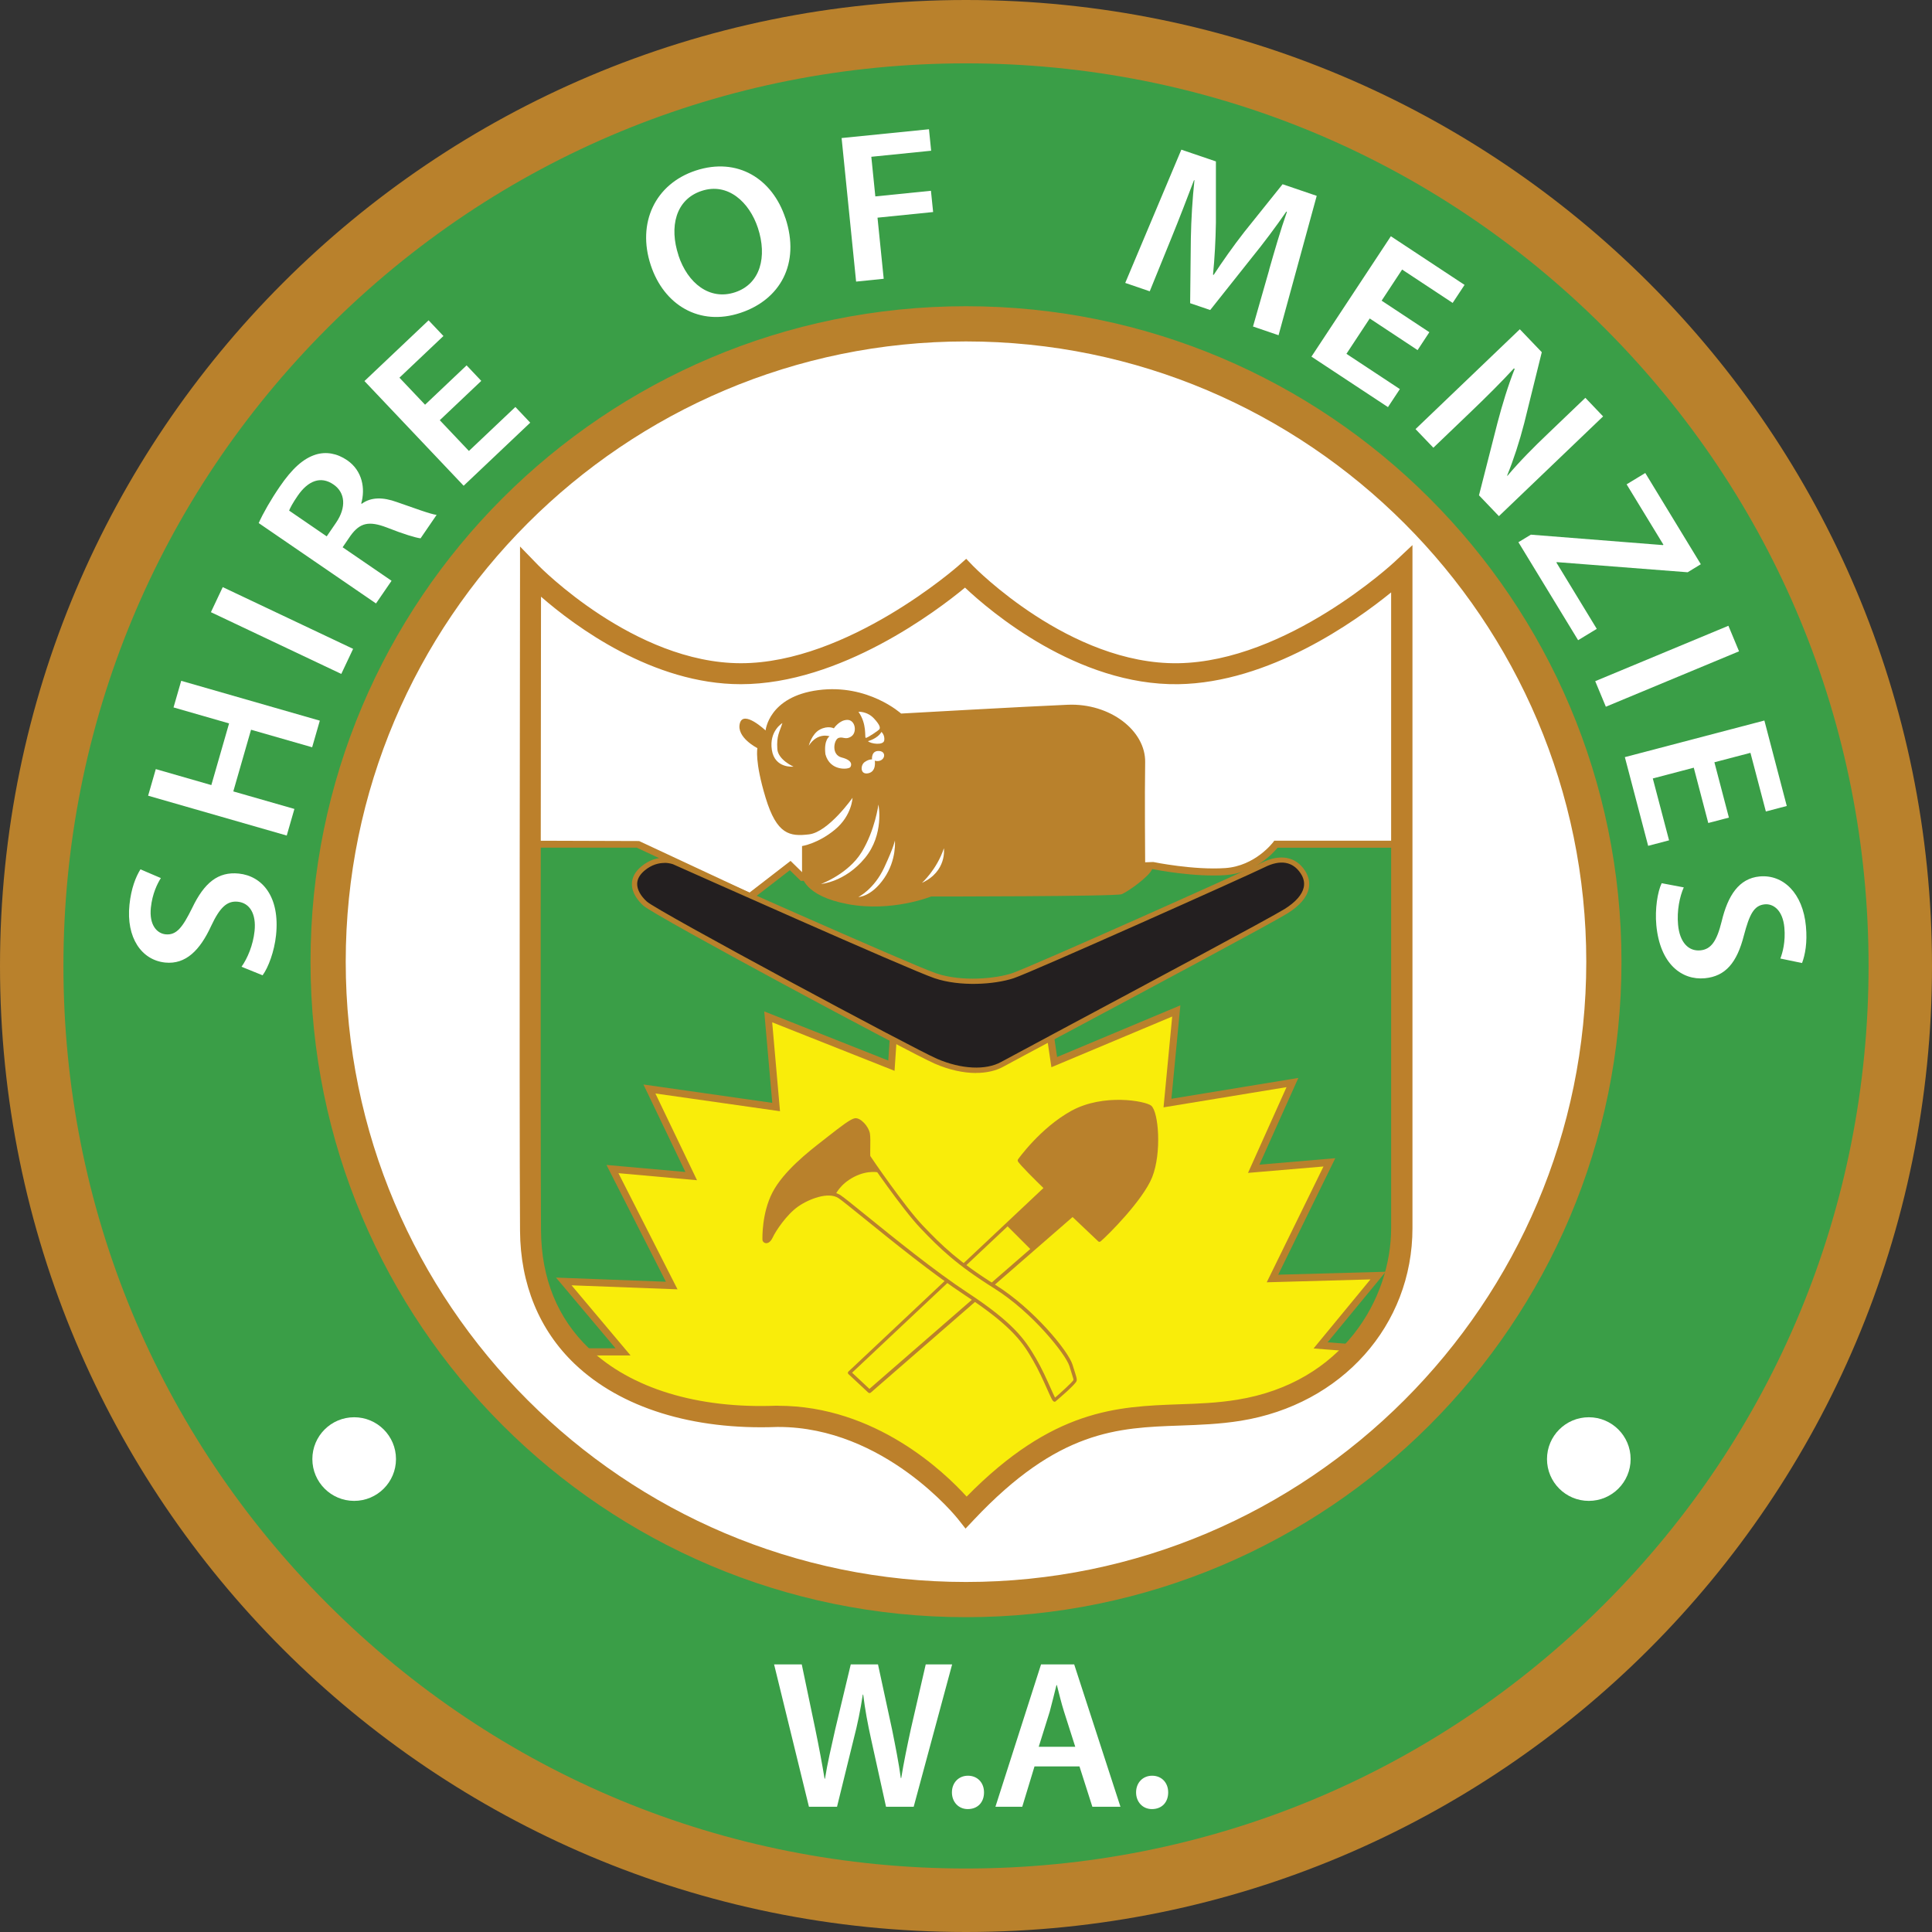 <?xml version="1.0" encoding="UTF-8"?><svg id="artwork" xmlns="http://www.w3.org/2000/svg" viewBox="0 0 274.44 274.44"><rect x="0" y="0" width="274.44" height="274.44" fill="#333333" stroke="none"/><defs><style>.cls-1{fill:#231f20;}.cls-2{fill:#fff;}.cls-3{fill:#3a9e47;}.cls-4{fill:#f9ed0a;}.cls-5{fill:#b9812c;}.cls-6{fill:#bc802b;}</style></defs><path class="cls-3" d="M137.22,269.94c-73.18,0-132.72-59.54-132.72-132.72S64.04,4.5,137.22,4.5s132.72,59.54,132.72,132.72-59.54,132.72-132.72,132.72Z"/><path class="cls-5" d="M137.22,9c34.25,0,66.45,13.34,90.66,37.55,24.22,24.22,37.55,56.42,37.55,90.66s-13.34,66.45-37.55,90.66c-24.22,24.22-56.42,37.55-90.66,37.55s-66.45-13.34-90.66-37.55c-24.22-24.22-37.55-56.42-37.55-90.66s13.34-66.45,37.55-90.66c24.22-24.22,56.42-37.55,90.66-37.55M137.22,0C61.43,0,0,61.43,0,137.22s61.43,137.22,137.22,137.22,137.22-61.43,137.22-137.22S213,0,137.22,0h0Z"/><path class="cls-2" d="M137.22,227.23c-49.96,0-90.61-40.65-90.61-90.61s40.65-90.61,90.61-90.61,90.61,40.65,90.61,90.61-40.65,90.61-90.61,90.61Z"/><path class="cls-5" d="M137.22,48.5c48.58,0,88.11,39.53,88.11,88.11s-39.53,88.11-88.11,88.11-88.11-39.53-88.11-88.11,39.53-88.11,88.11-88.11M137.22,43.5c-51.42,0-93.11,41.69-93.11,93.11s41.69,93.11,93.11,93.11,93.11-41.69,93.11-93.11-41.69-93.11-93.11-93.11h0Z"/><path class="cls-2" d="M34.32,137.31c.83-1.17,1.63-3.05,1.84-5.05.26-2.48-.71-4-2.38-4.17-1.54-.16-2.56.83-3.78,3.43-1.58,3.44-3.6,5.51-6.54,5.21-3.36-.35-5.56-3.54-5.07-8.22.24-2.32.9-3.96,1.56-5.02l2.9,1.24c-.48.76-1.21,2.19-1.42,4.2-.26,2.48.87,3.66,2.08,3.79,1.57.16,2.43-1,3.79-3.75,1.72-3.59,3.69-5.18,6.62-4.88,3.3.34,5.87,3.25,5.29,8.76-.24,2.29-1.09,4.58-1.91,5.69l-2.99-1.21Z"/><path class="cls-2" d="M22.13,109.25l7.89,2.27,2.52-8.76-7.89-2.27,1.09-3.78,19.69,5.66-1.09,3.78-8.68-2.49-2.52,8.76,8.68,2.49-1.09,3.78-19.69-5.66,1.09-3.78Z"/><path class="cls-2" d="M31.64,83.4l18.52,8.77-1.68,3.56-18.52-8.77,1.68-3.56Z"/><path class="cls-2" d="M36.75,74.3c.62-1.39,1.7-3.29,2.99-5.17,1.75-2.56,3.33-4,5.12-4.56,1.45-.44,3-.19,4.46.81,2.18,1.5,2.59,4.07,1.99,6.13l.08.05c1.34-.98,3.04-.94,4.96-.25,2.5.86,4.79,1.73,5.67,1.83l-2.28,3.33c-.68-.08-2.37-.58-4.8-1.54-2.57-.98-3.83-.65-5.15,1.17l-1.12,1.64,6.95,4.76-2.21,3.22-16.65-11.41ZM46.41,76.19l1.32-1.93c1.5-2.19,1.32-4.29-.36-5.44-1.83-1.26-3.63-.51-5.08,1.6-.71,1.03-1.08,1.74-1.22,2.11l5.34,3.66Z"/><path class="cls-2" d="M68.37,54.1l-5.9,5.59,4.14,4.37,6.6-6.25,2.11,2.23-9.46,8.96-14.09-14.87,9.11-8.63,2.11,2.23-6.25,5.92,3.64,3.84,5.9-5.59,2.09,2.21Z"/><path class="cls-2" d="M111.57,30.97c2.15,6.52-.78,11.62-6.41,13.48-5.8,1.92-10.84-1.1-12.72-6.78-1.98-6,.61-11.53,6.38-13.44,5.96-1.96,10.9,1.17,12.74,6.74ZM96.37,36.27c1.31,3.98,4.45,6.44,8.04,5.25,3.62-1.19,4.59-5.07,3.25-9.14-1.21-3.67-4.27-6.5-8-5.26-3.71,1.22-4.61,5.14-3.28,9.15Z"/><path class="cls-2" d="M119.54,19.61l12.42-1.25.31,3.05-8.5.86.57,5.63,7.9-.8.31,3.02-7.9.8.88,8.68-3.92.4-2.06-20.39Z"/><path class="cls-2" d="M180.28,38.32c.73-2.55,1.61-5.62,2.53-8.23l-.09-.03c-1.47,2.13-3.21,4.46-4.95,6.6l-5.86,7.38-2.85-.97.1-9.22c.05-2.74.23-5.64.51-8.24l-.06-.02c-.95,2.5-2.12,5.54-3.18,8.14l-3.11,7.65-3.48-1.19,7.97-18.93,4.91,1.67v8.71c-.04,2.52-.18,5.04-.41,7.38l.09.03c1.26-1.92,2.77-4.07,4.33-6.07l5.46-6.81,4.85,1.65-5.42,19.8-3.63-1.24,2.3-8.05Z"/><path class="cls-2" d="M201.35,49.72l-6.78-4.48-3.31,5.02,7.59,5.01-1.69,2.56-10.87-7.17,11.28-17.1,10.47,6.91-1.69,2.56-7.18-4.74-2.91,4.42,6.78,4.48-1.67,2.54Z"/><path class="cls-2" d="M201.09,60.94l14.8-14.17,3.12,3.26-2.5,10.1c-.67,2.59-1.5,5.16-2.42,7.41l.04.05c1.78-2.1,3.64-3.98,5.91-6.14l5.16-4.94,2.52,2.64-14.8,14.17-2.83-2.96,2.63-10.31c.67-2.55,1.5-5.29,2.44-7.65l-.11-.07c-1.8,1.95-3.71,3.86-6.15,6.2l-5.29,5.07-2.52-2.63Z"/><path class="cls-2" d="M217.47,75.95l18.74,1.48.08-.05-5.23-8.58,2.65-1.61,7.89,12.96-1.87,1.14-18.57-1.44-.08.05,5.74,9.43-2.65,1.61-8.48-13.92,1.77-1.07Z"/><path class="cls-2" d="M247.03,92.52l-18.92,7.87-1.51-3.63,18.92-7.87,1.51,3.63Z"/><path class="cls-2" d="M242.66,116.91l-2.06-7.86-5.82,1.53,2.31,8.79-2.97.78-3.31-12.6,19.82-5.2,3.18,12.14-2.97.78-2.19-8.33-5.12,1.34,2.06,7.86-2.94.77Z"/><path class="cls-2" d="M239.18,126.05c-.58,1.31-1,3.31-.81,5.32.23,2.49,1.48,3.78,3.15,3.63,1.54-.14,2.35-1.31,3.04-4.11.88-3.68,2.45-6.11,5.39-6.39,3.36-.31,6.15,2.38,6.58,7.07.22,2.33-.11,4.06-.55,5.23l-3.08-.64c.32-.83.75-2.39.57-4.39-.23-2.49-1.57-3.42-2.78-3.31-1.57.15-2.18,1.46-2.97,4.42-.98,3.85-2.6,5.8-5.54,6.08-3.3.31-6.39-2.04-6.9-7.55-.21-2.3.17-4.71.76-5.95l3.17.6Z"/><path class="cls-3" d="M75.66,119.93s14.95,0,14.91,0l15.95,7.45,5.72-4.42,1.71,1.67,49.77-1.67s5.77,1.17,10.34.86,7.19-3.89,7.19-3.89h17.88v56.43c0,6.58-4.99,21.85-22.47,23.84s-24.74-.09-39.4,14.62c0,0-10.27-14.64-31.39-13.63s-30.56-15.12-30.55-25.62c.02-10.5.35-55.64.35-55.64Z"/><path class="cls-5" d="M137.18,215.59l-.34-.49c-.1-.14-10.36-14.4-30.95-13.42-11.47.55-18.69-3.93-22.72-7.79-6.17-5.89-8.36-13.33-8.35-18.33.02-10.38.34-55.19.35-55.64v-.5s15.62.05,15.62.05l15.68,7.32,5.83-4.5,1.87,1.83,49.61-1.67h.06c.06.02,5.76,1.17,10.2.86,4.27-.29,6.79-3.65,6.82-3.69l.15-.2h18.63s0,56.93,0,56.93c0,5.64-4.21,22.21-22.92,24.34-2.91.33-5.6.55-7.96.75-12.28,1.02-19.04,1.58-31.14,13.72l-.42.42ZM107.9,200.64c17.68,0,27.45,11,29.39,13.42,12.12-12.01,19.39-12.61,31.36-13.61,2.48-.21,5.04-.42,7.93-.75,17.98-2.05,22.03-17.94,22.03-23.35v-55.93h-17.13c-.65.8-3.24,3.6-7.4,3.89-4.39.3-9.76-.73-10.41-.86l-49.92,1.68-1.55-1.52-5.62,4.34-16.13-7.54h-14.3c-.04,4.96-.33,45.36-.34,55.14,0,4.79,2.1,11.93,8.04,17.6,3.89,3.72,10.87,8.04,21.98,7.51.7-.03,1.39-.05,2.07-.05Z"/><path class="cls-4" d="M83.58,192.03h4.92l-8.42-10,15.33.58-8.42-16.54,11.19,1-5.94-12.38,18,2.56-1.12-12.81,17.5,6.94.31-4.69,22.19-.06.62,4.25,17.33-7.27-1.25,13.08,17.75-2.92-5.5,12.25,10.75-.92-8.08,16.5,15-.42-8.17,9.92,4.25.33s-6.83,9.75-21.25,9.67-23.67,3.75-33.33,13.71c0,0-8.17-12.62-26.88-13.62s-26.29-5.58-26.79-9.17Z"/><path class="cls-5" d="M137.17,215.62l-.34-.53c-.08-.12-8.27-12.42-26.48-13.4-19.28-1.03-26.73-5.81-27.26-9.6l-.08-.57h4.42l-8.45-10.04,15.61.59-8.44-16.59,11.21,1-5.96-12.43,18.3,2.61-1.14-12.99,17.62,6.98.3-4.47,23.09-.07.59,4.04,17.51-7.34-1.27,13.27,18.03-2.96-5.53,12.32,10.78-.92-8.11,16.55,15.27-.42-8.25,10.02,4.17.33-.5.72c-.07.1-7.09,9.88-21.48,9.88-.21,0-.42,0-.63,0-13.93,0-23.08,3.82-32.53,13.56l-.44.45ZM84.23,192.53c1.08,2.81,7.52,7.17,26.17,8.17,16.6.89,25.12,10.96,26.91,13.35,9.51-9.64,18.8-13.43,32.82-13.43.21,0,.42,0,.63,0,11.58,0,18.19-6.54,20.09-8.74l-4.26-.33,8.08-9.81-14.73.41,8.06-16.45-10.72.91,5.47-12.18-17.47,2.87,1.23-12.9-17.16,7.2-.66-4.46-21.29.06-.33,4.91-17.38-6.89,1.11,12.63-17.7-2.52,5.91,12.32-11.16-1,8.39,16.5-15.05-.57,8.38,9.96h-5.35Z"/><path class="cls-4" d="M148.57,168.76s-3.59-3.48-3.78-3.92c0,0,3.07-4.39,7.51-6.83s10.37-1.35,11.06-.75c.94.81,1.42,6.44.06,9.85-1.28,3.23-6.35,8.27-7.26,9.04l-3.82-3.61-28.86,25.1-2.81-2.62,27.89-26.25Z"/><path class="cls-5" d="M123.5,197.88c-.06,0-.12-.02-.17-.07l-2.81-2.62c-.05-.05-.08-.11-.08-.18s.03-.14.08-.18l27.7-26.07c-1.01-.98-3.46-3.4-3.64-3.82-.03-.08-.02-.17.02-.24.03-.04,3.16-4.47,7.59-6.91,4.57-2.51,10.57-1.39,11.35-.72,1.05.91,1.49,6.7.13,10.14-1.31,3.29-6.35,8.31-7.33,9.13-.1.08-.24.08-.33,0l-3.65-3.46-28.68,24.95s-.11.06-.16.06ZM121.05,195l2.45,2.29,28.69-24.95c.1-.08.24-.08.34,0l3.65,3.45c1.25-1.13,5.84-5.79,7.02-8.79,1.32-3.32.83-8.86,0-9.57-.62-.54-6.5-1.57-10.78.78-3.9,2.14-6.77,5.87-7.33,6.62.39.5,2.09,2.22,3.65,3.73.05.05.08.11.08.18s-.03.13-.08.18l-27.7,26.07Z"/><path class="cls-4" d="M108.56,176.09s-.12-3.62,1.4-6.56,5.04-5.71,7.02-7.25,3.85-3.06,4.5-3.17,1.71,1.1,1.85,1.96-.04,3.04.08,3.27,4.92,7.23,7.5,9.94,4.96,5.08,10.42,8.5,10.25,9.42,10.79,11.17.62,1.88.58,2.17-2.67,2.62-2.88,2.75-1.38-3.17-2.88-5.75-3.01-4.92-9.74-9.33-16.45-12.79-17.97-13.79-4.4.06-6.04,1.23-3.23,3.54-3.67,4.48-.98.69-.98.4Z"/><path class="cls-5" d="M149.86,199.13l-.13-.03c-.21-.07-.33-.31-.98-1.77-.51-1.15-1.22-2.73-2.01-4.09-1.34-2.31-2.73-4.7-9.66-9.25-4.57-3-10.45-7.77-14.35-10.93-1.83-1.48-3.15-2.55-3.63-2.87-1.44-.95-4.24.14-5.76,1.22-1.61,1.14-3.15,3.45-3.58,4.38-.39.83-.85.83-1.04.79-.24-.05-.42-.26-.42-.5,0-.19-.1-3.74,1.42-6.68,1.57-3.03,5.16-5.83,7.09-7.33l.69-.54c2.04-1.6,3.32-2.58,3.93-2.68.82-.13,1.97,1.18,2.14,2.16.08.47.06,1.3.05,2.03,0,.47-.02,1.06.01,1.18.12.2,4.87,7.16,7.45,9.87,2.73,2.86,5.08,5.15,10.37,8.46,5.39,3.38,10.29,9.35,10.9,11.3.13.43.24.76.32,1.02.26.83.31.98.27,1.26-.07.48-2.97,2.91-2.99,2.93l-.1.06ZM117.71,169.33c.62,0,1.2.13,1.68.44.5.33,1.83,1.41,3.67,2.9,3.89,3.15,9.76,7.91,14.31,10.9,6.52,4.29,8.18,6.61,9.81,9.42.81,1.39,1.52,2.98,2.04,4.14.25.56.5,1.13.65,1.4.59-.49,2.46-2.19,2.61-2.49.01-.12-.01-.21-.26-.99-.08-.26-.19-.59-.32-1.02-.5-1.6-5.17-7.57-10.69-11.03-5.34-3.34-7.71-5.65-10.46-8.54-2.58-2.7-7.42-9.77-7.54-9.99-.08-.15-.08-.47-.07-1.41.01-.67.03-1.51-.04-1.94-.14-.8-1.13-1.81-1.57-1.75-.51.08-2.13,1.35-3.7,2.58l-.69.54c-1.76,1.37-5.43,4.23-6.95,7.17-1.47,2.84-1.37,6.4-1.37,6.44h0c.11.03.31-.07.5-.49.45-.97,2.07-3.38,3.75-4.58,1.1-.78,3.02-1.68,4.65-1.68ZM108.81,176.09h0Z"/><path class="cls-6" d="M137.14,217.12l-1.08-1.37c-.1-.13-10.42-13.05-25.48-13.05-.07,0-.14,0-.2,0-11.99.46-22.21-2.72-28.75-8.96-5.03-4.8-7.71-11.34-7.76-18.9-.12-17.92,0-92.76,0-93.51v-3.7s2.58,2.66,2.58,2.66c.13.14,13.64,13.92,28.8,13.92s30.76-13.73,30.92-13.87l1.08-.96,1,1.04c.14.14,13.72,14.02,29.11,13.79,15.47-.24,30.6-14.26,30.75-14.41l2.53-2.37v97.03c0,13.79-10.03,25.04-24.39,27.36-2.99.48-5.86.58-8.63.68-8.87.31-17.25.61-29.27,13.37l-1.2,1.27ZM110.55,199.69c13.75,0,23.56,9.37,26.76,12.9,12.27-12.47,21.38-12.79,30.19-13.11,2.68-.09,5.45-.19,8.25-.65,15.02-2.43,21.86-14.35,21.86-24.39v-90.29c-5.13,4.17-17.33,12.84-30.23,13.04-14.35.2-26.74-10.36-30.3-13.72-3.9,3.23-17.68,13.72-31.85,13.72-12.5,0-23.55-8.22-28.38-12.43-.02,14.98-.1,74.35,0,90.04.05,6.83,2.35,12.46,6.83,16.75,5.95,5.68,15.4,8.57,26.61,8.13.08,0,.16,0,.24,0Z"/><path class="cls-5" d="M108.75,103.78s.42-4.83,7.5-5.75,11.75,3.33,11.75,3.33c0,0,17.67-1,23.67-1.25s11.08,3.67,11,8.17,0,14.33,0,14.33c0,0,1.42-.25,1,.83s-3.5,3.25-4.33,3.58-27.08.33-27.08.33c0,0-5.58,2.25-11.83,1.08s-6.5-4-6.5-4v-4.25s2.25-.33,4.67-2.33,2.5-4.52,2.5-4.52c0,0-3.42,4.86-6.17,5.19s-4.58.04-6.17-5.19-1.17-7.06-1.17-7.06c0,0-3-1.5-2.5-3.5s3.67,1,3.67,1Z"/><path class="cls-2" d="M111.14,102.71s-1.91,1.12-1.5,3.81,3.08,2.38,3.08,2.38c0,0-2.19-.95-2.3-2.5-.13-1.9.31-2.38.72-3.69Z"/><path class="cls-2" d="M114.89,105.91s.42-1.67,1.58-2.28,1.98-.17,1.98-.17c0,0,.77-1.19,1.91-1.2s1.42,1.75.59,2.33-1.17,0-1.83.23-1.09,2.39.44,2.78,1.45,1.06,1.22,1.38-2.88.61-3.53-1.84c-.25-2.09.59-2.55.59-2.55,0,0-1.69-.61-2.95,1.33Z"/><path class="cls-2" d="M121.95,101.11s1.23-.1,2.21.96.83,1.35.77,1.5-1.79,1.32-1.96,1.24.21-1.94-1.02-3.69Z"/><path class="cls-2" d="M123.29,105.28s1.35-.33,1.92-1.31c0,0,.5.42.4,1.19s-1.96.5-2.31.12Z"/><path class="cls-2" d="M123.87,107.87s-.15-1.29,1.04-1.19.73,1.74-.65,1.38c0,0,.28,1.52-.91,1.78s-1.14-1.15-.54-1.58,1.06-.39,1.06-.39Z"/><path class="cls-2" d="M116.62,125.57s3.87-1.41,5.78-4.53,2.38-6.75,2.38-6.75c0,0,.88,4.22-1.94,7.62s-6.22,3.66-6.22,3.66Z"/><path class="cls-2" d="M121.95,127.41s2.22-1.09,3.66-4.19,1.51-3.84,1.51-3.84c0,0,.28,2.75-1.53,5.38s-3.64,2.66-3.64,2.66Z"/><path class="cls-2" d="M130.96,125.41s2.09-1.84,3.12-4.91c0,0,.47,3.28-3.12,4.91Z"/><circle class="cls-2" cx="50.31" cy="207.26" r="5.94"/><circle class="cls-2" cx="225.69" cy="207.26" r="5.94"/><path class="cls-2" d="M114.91,256.65l-4.95-20.22h3.93l1.92,9.18c.51,2.46.99,5.04,1.32,7.05h.06c.33-2.13.9-4.53,1.47-7.08l2.19-9.15h3.87l2.01,9.3c.48,2.4.93,4.65,1.23,6.84h.06c.36-2.22.84-4.53,1.38-7.02l2.1-9.12h3.75l-5.46,20.22h-3.93l-2.1-9.51c-.51-2.31-.87-4.23-1.14-6.42h-.06c-.33,2.16-.72,4.11-1.32,6.42l-2.34,9.51h-3.99Z"/><path class="cls-2" d="M135.22,254.61c0-1.38.96-2.37,2.28-2.37s2.28.96,2.28,2.37-.9,2.37-2.31,2.37c-1.32,0-2.25-1.02-2.25-2.37Z"/><path class="cls-2" d="M146.95,250.92l-1.74,5.73h-3.81l6.48-20.22h4.71l6.57,20.22h-3.99l-1.83-5.73h-6.39ZM152.74,248.13l-1.59-4.98c-.39-1.23-.72-2.61-1.02-3.78h-.06c-.3,1.17-.63,2.58-.96,3.78l-1.56,4.98h5.19Z"/><path class="cls-2" d="M161.38,254.61c0-1.38.96-2.37,2.28-2.37s2.28.96,2.28,2.37-.9,2.37-2.31,2.37c-1.32,0-2.25-1.02-2.25-2.37Z"/><path class="cls-1" d="M95.76,122.44s33.42,14.92,37.08,16.17,8.54.83,11.04,0,32.94-14.42,35.56-15.73,4.52-.69,5.62,1c1.1,1.69.62,3.69-2.37,5.56s-38.06,20.5-40.31,21.75-5.81,1.12-9.44-.44-39.81-21.02-41.31-22.4-2.29-3.29-.33-4.96,3.98-1.17,4.46-.96Z"/><path class="cls-5" d="M138.66,152.42c-1.81,0-3.83-.44-5.86-1.32-3.44-1.48-39.81-20.99-41.42-22.46-.75-.69-1.64-1.79-1.62-3.1.02-.89.45-1.7,1.29-2.42,2.42-2.06,4.83-1.03,4.85-1.02h0c.33.15,33.44,14.92,37.05,16.15,3.68,1.26,8.53.76,10.8,0,2.56-.85,33.17-14.54,35.51-15.71,2.57-1.28,4.8-.87,6.11,1.13.54.83.72,1.7.53,2.57-.27,1.25-1.29,2.43-3.02,3.51-2.13,1.33-19.77,10.76-31.45,17-4.77,2.55-8.22,4.39-8.88,4.76-1.08.6-2.42.9-3.9.9ZM94.38,122.58c-.76,0-1.8.22-2.84,1.1-.67.57-1.02,1.2-1.03,1.86-.01.81.47,1.71,1.38,2.53,1.48,1.36,38,20.95,41.21,22.33,3.45,1.49,6.94,1.66,9.11.45.67-.37,4.12-2.21,8.89-4.77,10.96-5.86,29.3-15.66,31.4-16.97,1.53-.96,2.46-2.01,2.69-3.04.15-.67,0-1.35-.43-2-1.11-1.7-2.89-2-5.14-.87-2.35,1.17-33.04,14.89-35.61,15.75-2.77.92-7.66,1.23-11.28,0-3.64-1.24-35.75-15.57-37.12-16.18-.01,0-.5-.2-1.22-.2Z"/><path class="cls-5" d="M143.01,174.08l3.52,3.52,5.82-5.06s3.13,3.02,3.38,3.2.45.47.45.47c0,0,6.31-6.08,7.38-9.43.94-2.95.84-5.69.54-7.44s-.59-2.21-1.04-2.32-4.2-.86-7.76-.09-6.62,3.49-7.75,4.61-2.4,2.7-2.59,3.07-.26.2.05.51,3.58,3.64,3.58,3.64l-5.56,5.33Z"/><path class="cls-5" d="M118.67,169.72s.62-1.5,2.66-2.55,3.62-.6,3.62-.6c0,0-1.5-2.23-1.57-2.4s.01-2.54-.04-3.01-.96-2.03-1.76-2.06-6.16,4.39-6.79,4.94-4.31,3.79-5.04,5.91-.84,2.11-.99,3.47-.3,2.17-.2,2.67.45.29.6.14.72-1.2.99-1.6,1.67-2.99,4.37-4.19,4.15-.72,4.15-.72Z"/></svg>